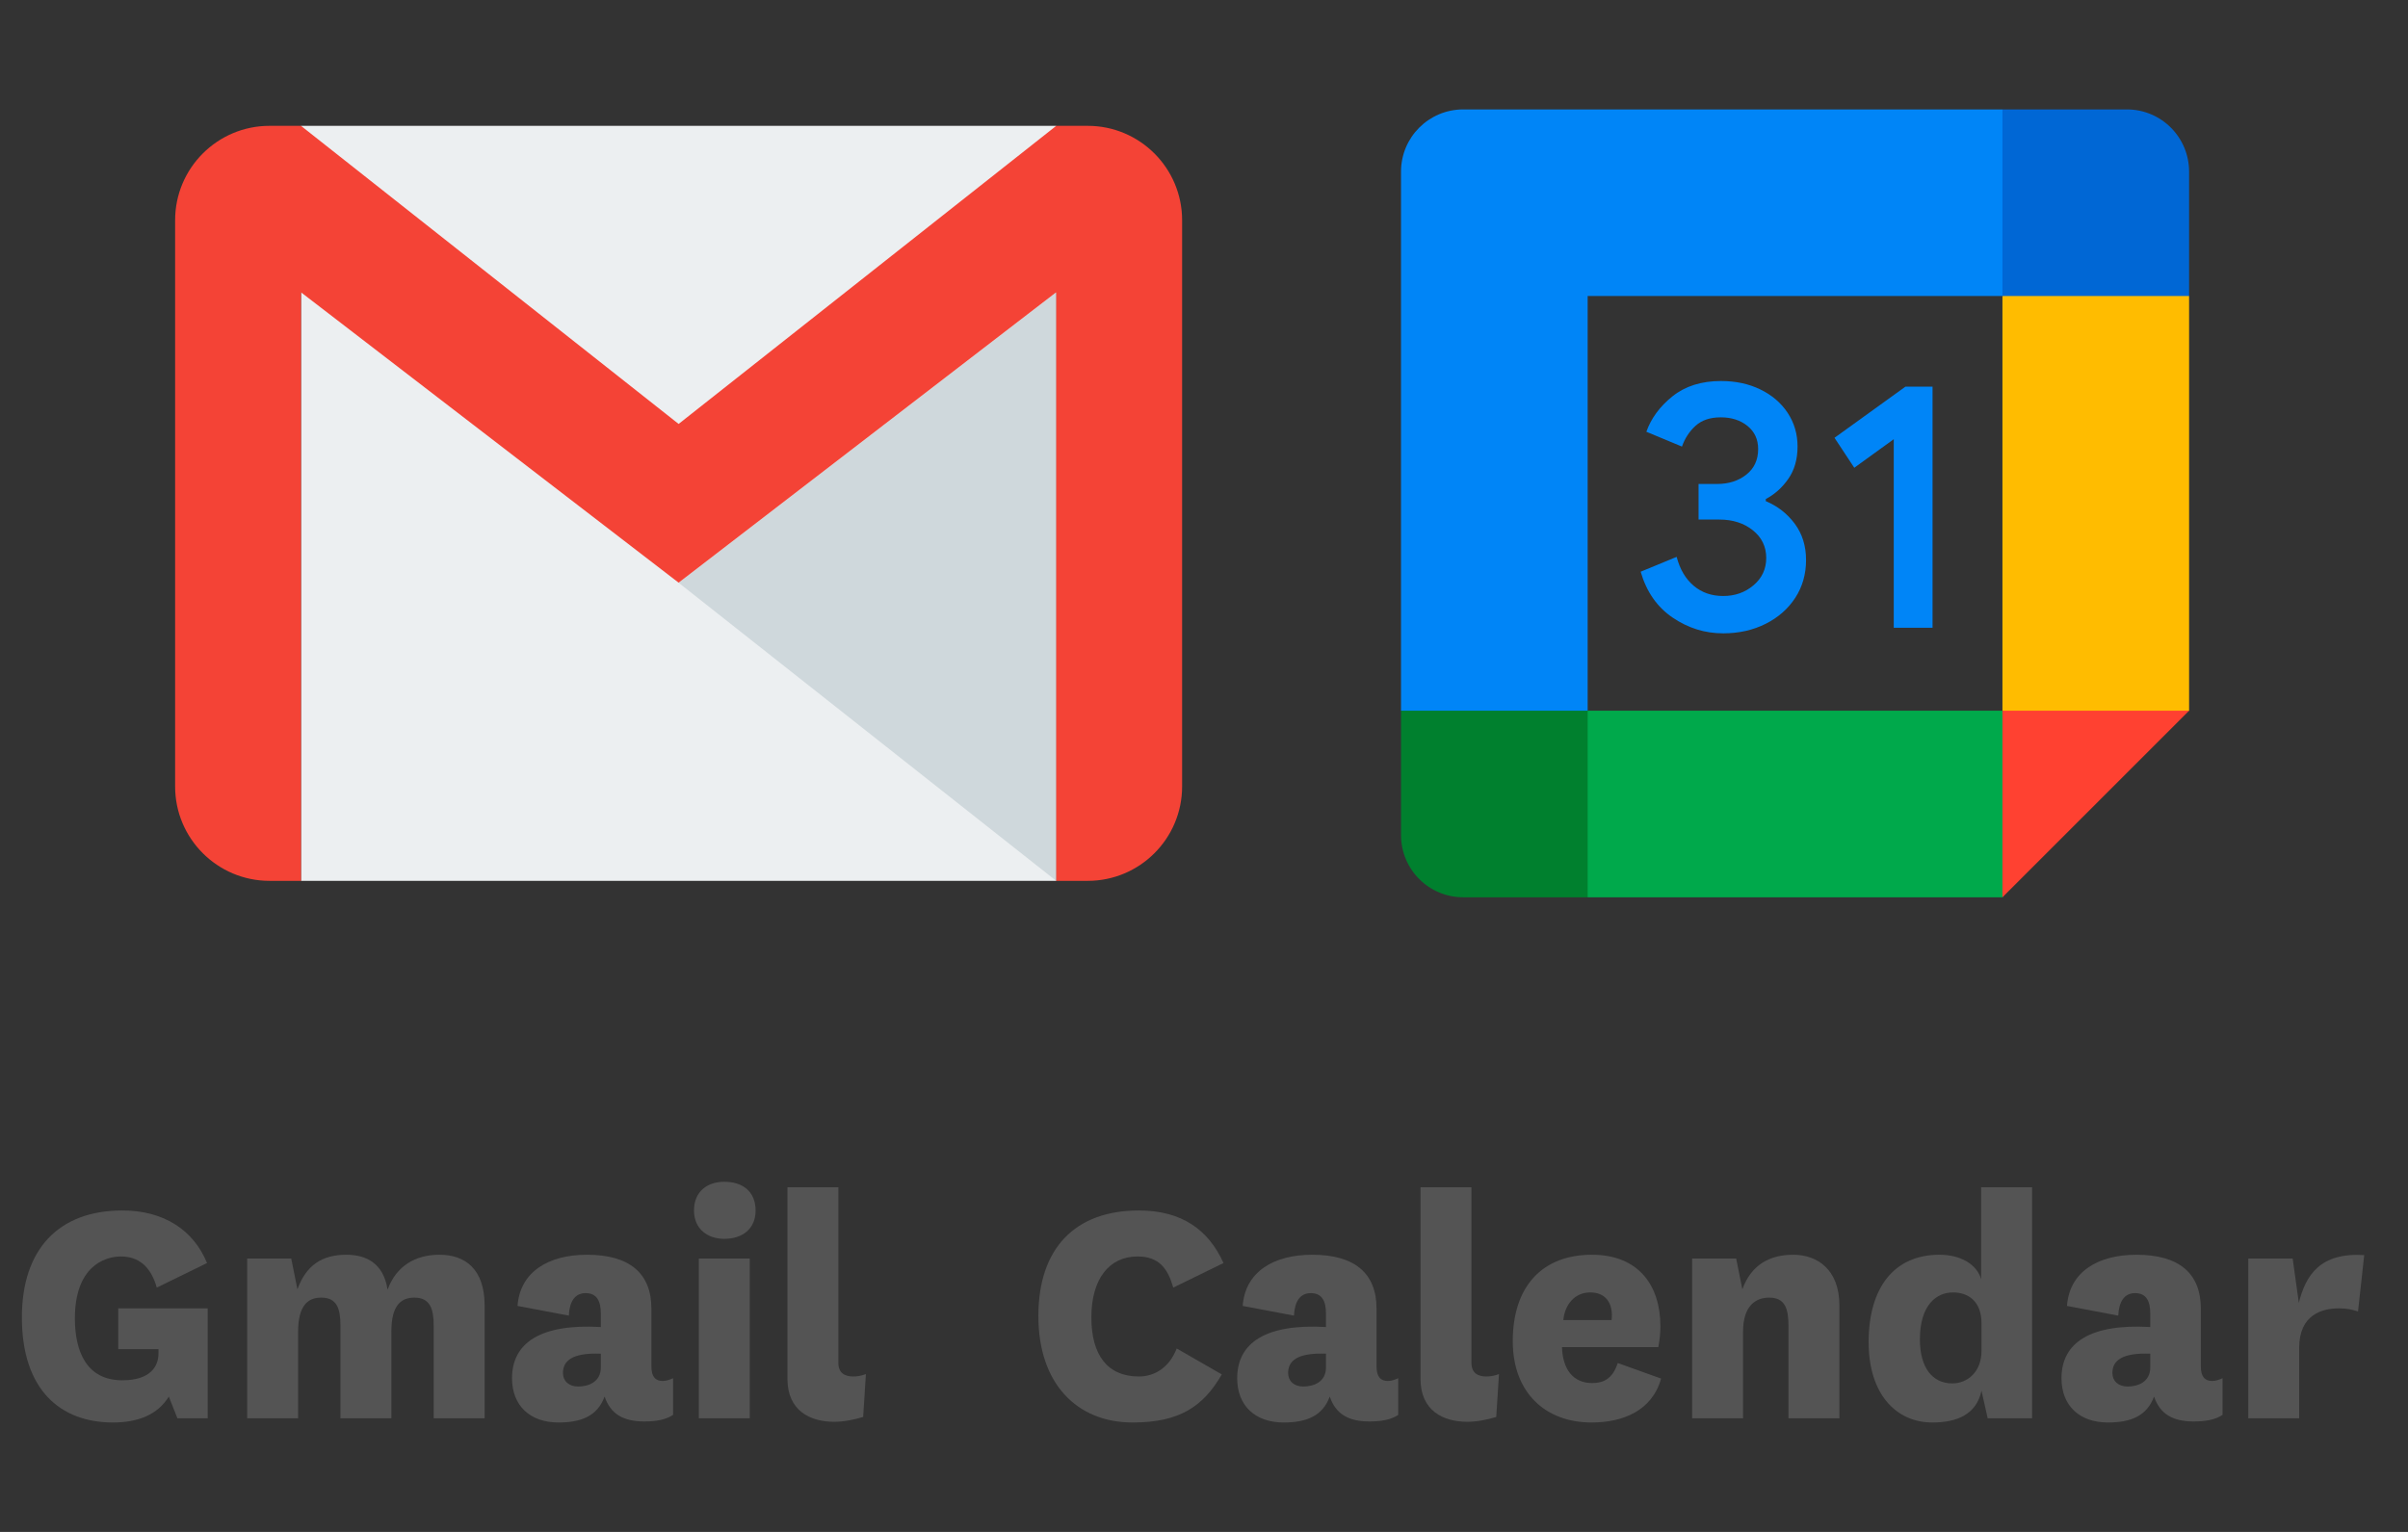 <svg width="110" height="70" viewBox="0 0 110 70" fill="none" xmlns="http://www.w3.org/2000/svg">
<rect x="0" y="0" width="110" height="70" fill="#333333" stroke="none"/>
<path d="M5.401 59.785V61.649H7.24V61.839C7.24 62.471 6.832 63.072 5.59 63.072C3.955 63.072 3.421 61.76 3.421 60.243C3.421 57.904 4.741 57.414 5.527 57.414C6.344 57.414 6.894 57.888 7.162 58.836L9.457 57.714C8.844 56.213 7.492 55.312 5.59 55.312C2.682 55.312 1 57.082 1 60.195C1 63.514 2.76 65 5.165 65C6.313 65 7.209 64.636 7.712 63.815L8.105 64.81H9.488V59.785H5.401Z" fill="#545454"/>
<path d="M17.705 58.931C17.517 57.698 16.699 57.335 15.819 57.335C14.703 57.335 13.98 57.825 13.587 58.915L13.304 57.509H11.292V64.81H13.618V60.859C13.618 59.642 14.074 59.294 14.672 59.294C15.395 59.294 15.552 59.8 15.552 60.575V64.81H17.878V60.843C17.878 59.626 18.334 59.294 18.931 59.294C19.639 59.294 19.812 59.8 19.812 60.575V64.81H22.138V59.658C22.138 57.999 21.258 57.335 20.079 57.335C18.963 57.335 18.098 57.856 17.705 58.931Z" fill="#545454"/>
<path d="M27.446 62.487C27.446 63.151 26.88 63.356 26.409 63.356C25.984 63.356 25.717 63.103 25.717 62.74C25.717 62.187 26.125 61.807 27.446 61.855V62.487ZM29.757 59.8C29.757 58.188 28.766 57.335 26.817 57.335C25.041 57.335 23.752 58.125 23.642 59.674L25.984 60.116C26.015 59.484 26.251 59.089 26.754 59.089C27.273 59.089 27.446 59.468 27.446 60.022V60.638C24.711 60.48 23.39 61.349 23.39 62.977C23.39 64.241 24.224 65 25.512 65C26.534 65 27.289 64.716 27.619 63.815C27.886 64.605 28.468 64.953 29.427 64.953C29.977 64.953 30.417 64.874 30.747 64.652V62.977C30.605 63.04 30.448 63.103 30.275 63.103C29.945 63.103 29.757 62.914 29.757 62.44V59.8Z" fill="#545454"/>
<path d="M31.703 55.312C31.703 56.165 32.331 56.608 33.086 56.608C33.903 56.608 34.516 56.165 34.516 55.312C34.516 54.427 33.903 54 33.086 54C32.331 54 31.703 54.427 31.703 55.312ZM31.923 57.509V64.81H34.249V57.509H31.923Z" fill="#545454"/>
<path d="M39.555 62.787C39.367 62.866 39.147 62.898 38.974 62.898C38.597 62.898 38.298 62.74 38.298 62.282V54.253H35.972V63.009C35.972 64.463 37.009 64.968 38.109 64.968C38.549 64.968 39.005 64.874 39.43 64.747L39.555 62.787Z" fill="#545454"/>
<path d="M53.753 61.618C53.423 62.471 52.763 62.898 52.024 62.898C50.578 62.898 49.855 61.902 49.855 60.195C49.855 58.457 50.657 57.414 51.962 57.414C52.952 57.414 53.345 57.967 53.596 58.836L55.891 57.714C55.215 56.213 54.005 55.312 52.024 55.312C49.116 55.312 47.434 57.035 47.434 60.132C47.434 63.23 49.195 65 51.741 65C53.879 65 54.964 64.273 55.813 62.803L53.753 61.618Z" fill="#545454"/>
<path d="M60.572 62.487C60.572 63.151 60.006 63.356 59.534 63.356C59.11 63.356 58.843 63.103 58.843 62.74C58.843 62.187 59.251 61.807 60.572 61.855V62.487ZM62.882 59.8C62.882 58.188 61.892 57.335 59.943 57.335C58.167 57.335 56.878 58.125 56.768 59.674L59.11 60.116C59.141 59.484 59.377 59.089 59.88 59.089C60.399 59.089 60.572 59.468 60.572 60.022V60.638C57.837 60.48 56.516 61.349 56.516 62.977C56.516 64.241 57.349 65 58.638 65C59.66 65 60.415 64.716 60.745 63.815C61.012 64.605 61.593 64.953 62.552 64.953C63.102 64.953 63.543 64.874 63.873 64.652V62.977C63.731 63.04 63.574 63.103 63.401 63.103C63.071 63.103 62.882 62.914 62.882 62.44V59.8Z" fill="#545454"/>
<path d="M68.475 62.787C68.287 62.866 68.067 62.898 67.894 62.898C67.516 62.898 67.218 62.74 67.218 62.282V54.253H64.891V63.009C64.891 64.463 65.929 64.968 67.029 64.968C67.469 64.968 67.925 64.874 68.35 64.747L68.475 62.787Z" fill="#545454"/>
<path d="M72.736 63.198C71.856 63.198 71.385 62.566 71.353 61.555H75.754C75.817 61.223 75.849 60.907 75.849 60.606C75.849 58.71 74.827 57.335 72.721 57.335C70.473 57.335 69.105 58.757 69.105 61.286C69.105 63.625 70.583 65 72.705 65C74.135 65 75.472 64.463 75.88 62.993L73.9 62.282C73.664 63.024 73.224 63.198 72.736 63.198ZM71.416 60.322C71.479 59.611 71.935 59.057 72.642 59.057C73.318 59.057 73.632 59.5 73.632 60.101C73.632 60.18 73.632 60.243 73.617 60.322H71.416Z" fill="#545454"/>
<path d="M79.31 57.509H77.298V64.81H79.624V60.859C79.624 59.642 80.222 59.294 80.819 59.294C81.542 59.294 81.699 59.8 81.699 60.575V64.81H84.026V59.658C84.026 57.999 83.004 57.335 81.919 57.335C80.803 57.335 79.986 57.825 79.593 58.915L79.31 57.509Z" fill="#545454"/>
<path d="M90.517 61.728C90.517 62.693 89.873 63.214 89.181 63.214C88.269 63.214 87.703 62.487 87.703 61.207C87.703 59.611 88.474 59.057 89.212 59.057C89.92 59.057 90.517 59.468 90.517 60.464V61.728ZM90.501 58.457C90.297 57.746 89.527 57.335 88.599 57.335C86.525 57.335 85.361 58.836 85.361 61.333C85.361 63.704 86.619 65 88.269 65C89.37 65 90.281 64.652 90.517 63.546L90.8 64.81H92.828V54.253H90.501V58.457Z" fill="#545454"/>
<path d="M98.226 62.487C98.226 63.151 97.66 63.356 97.189 63.356C96.764 63.356 96.497 63.103 96.497 62.74C96.497 62.187 96.906 61.807 98.226 61.855V62.487ZM100.537 59.8C100.537 58.188 99.546 57.335 97.597 57.335C95.821 57.335 94.532 58.125 94.422 59.674L96.764 60.116C96.796 59.484 97.031 59.089 97.534 59.089C98.053 59.089 98.226 59.468 98.226 60.022V60.638C95.491 60.48 94.171 61.349 94.171 62.977C94.171 64.241 95.004 65 96.293 65C97.314 65 98.069 64.716 98.399 63.815C98.666 64.605 99.248 64.953 100.206 64.953C100.757 64.953 101.197 64.874 101.527 64.652V62.977C101.385 63.04 101.228 63.103 101.055 63.103C100.725 63.103 100.537 62.914 100.537 62.44V59.8Z" fill="#545454"/>
<path d="M108 57.351C105.988 57.224 105.328 58.267 105.013 59.532L104.731 57.509H102.703V64.81H105.029V61.586C105.029 60.069 106.082 59.785 106.837 59.785C107.198 59.785 107.418 59.832 107.717 59.927L108 57.351Z" fill="#545454"/>
<path d="M48.25 5.75H13.75V40.25H48.25V5.75Z" fill="#ECEFF1"/>
<path d="M31 26.629L48.25 40.251V13.358L31 26.629Z" fill="#CFD8DC"/>
<path d="M49.688 5.75H48.25L31 19.372L13.75 5.75H12.312C9.932 5.75 8 7.682 8 10.062V35.938C8 38.318 9.932 40.25 12.312 40.25H13.75V13.357L31 26.625L48.25 13.354V40.25H49.688C52.068 40.25 54 38.318 54 35.938V10.062C54 7.682 52.068 5.75 49.688 5.75Z" fill="#F44336"/>
<path d="M76.413 28.224C75.705 27.746 75.215 27.047 74.947 26.124L76.591 25.446C76.74 26.015 77 26.455 77.372 26.768C77.742 27.08 78.192 27.234 78.717 27.234C79.255 27.234 79.717 27.071 80.103 26.744C80.489 26.417 80.683 26 80.683 25.496C80.683 24.98 80.48 24.558 80.072 24.231C79.665 23.904 79.153 23.741 78.542 23.741H77.592V22.114H78.445C78.971 22.114 79.414 21.972 79.774 21.688C80.134 21.403 80.314 21.015 80.314 20.52C80.314 20.079 80.153 19.729 79.831 19.466C79.508 19.203 79.101 19.07 78.606 19.07C78.123 19.07 77.739 19.198 77.455 19.456C77.171 19.715 76.965 20.032 76.834 20.406L75.207 19.729C75.423 19.118 75.818 18.578 76.399 18.111C76.979 17.645 77.72 17.41 78.62 17.41C79.286 17.41 79.885 17.538 80.415 17.796C80.946 18.054 81.363 18.412 81.664 18.867C81.965 19.324 82.114 19.835 82.114 20.404C82.114 20.984 81.974 21.474 81.695 21.877C81.415 22.28 81.072 22.587 80.664 22.803V22.9C81.202 23.125 81.64 23.469 81.986 23.93C82.329 24.392 82.502 24.944 82.502 25.588C82.502 26.233 82.339 26.808 82.012 27.313C81.685 27.817 81.233 28.215 80.659 28.504C80.084 28.793 79.437 28.94 78.72 28.94C77.888 28.942 77.121 28.703 76.413 28.224Z" fill="#0085F7"/>
<path d="M86.509 20.069L84.705 21.374L83.802 20.005L87.04 17.669H88.281V28.685H86.509V20.069Z" fill="#0085F7"/>
<path d="M91.474 32.475H72.526L69.814 36.471L72.526 41.001H91.474L93.714 36.181L91.474 32.475Z" fill="#00A94B"/>
<path d="M91.474 5H66.842C65.272 5 64 6.272 64 7.842V32.474L68.263 35.504L72.526 32.474V13.526H91.474L94.391 9.263L91.474 5Z" fill="#0085F7"/>
<path d="M64 32.475V38.159C64 39.729 65.272 41.001 66.842 41.001H72.526V32.475H64Z" fill="#00802E"/>
<path d="M100 13.526L95.737 10.783L91.474 13.526V32.474L95.308 34.475L100 32.474V13.526Z" fill="#FFBC00"/>
<path d="M100 13.526V7.842C100 6.272 98.728 5 97.158 5H91.474V13.526H100Z" fill="#0067D5"/>
<path d="M91.474 41.001L100 32.475H91.474V41.001Z" fill="#FF4131"/>
</svg>
